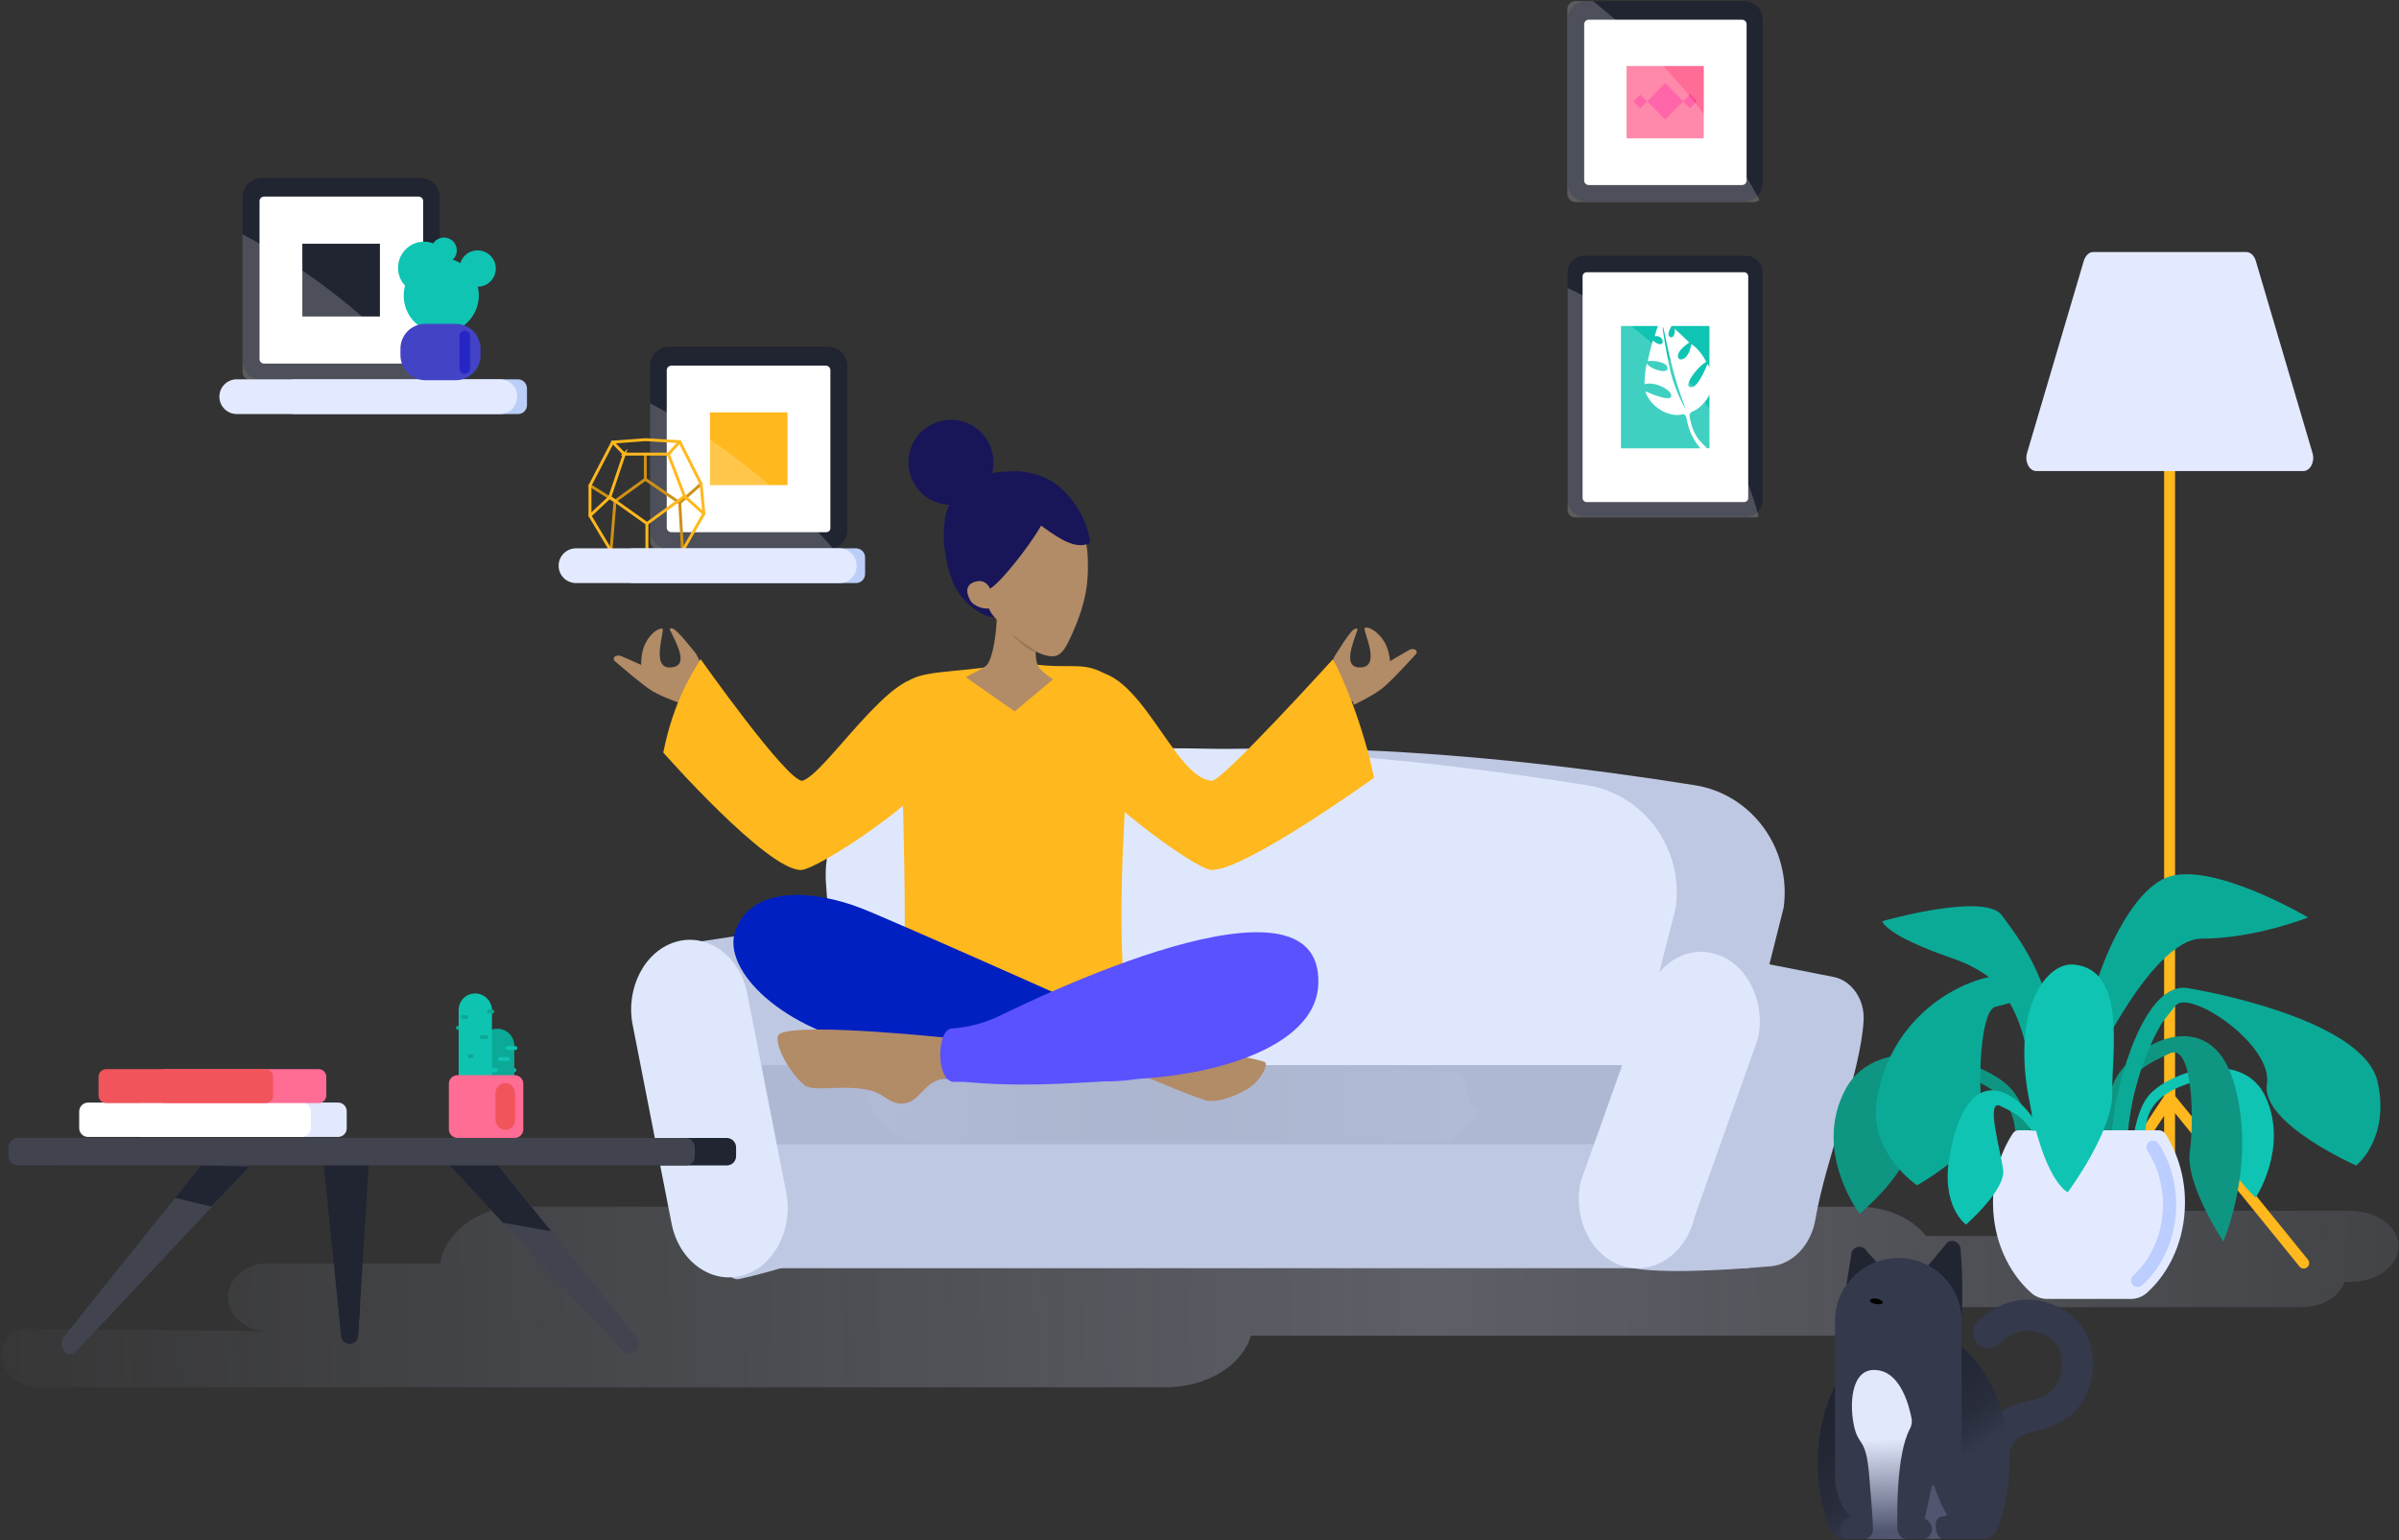 <?xml version="1.0" encoding="UTF-8"?>
<svg xmlns="http://www.w3.org/2000/svg" width="1168" height="750" viewBox="0 0 1168 750" fill="none">
  <rect x="0" y="0" width="1168" height="750" fill="#333333" stroke="none"/>
  <g clip-path="url(#clip0_2124_4731)">
    <path opacity="0.3" d="M1144.37 589.588H1025.59C1014.97 589.588 1006.12 594.818 1003.17 601.858H937.666C931.156 593.398 918.966 587.578 904.796 587.578H251.776C232.306 587.578 216.176 601.108 214.396 615.198H130.126C119.716 615.198 110.996 622.578 110.996 631.688C110.996 640.798 119.716 648.198 130.126 648.198L12.246 646.938C8.346 646.898 4.626 648.888 2.726 652.288C2.716 652.308 2.706 652.328 2.686 652.358C1.466 654.568 0.806 657.048 0.766 659.578C0.766 668.678 9.486 675.518 19.896 675.518H567.266C587.726 675.518 605.036 664.648 608.966 650.368H904.796C918.556 650.368 930.756 644.728 937.246 636.478H1120.56C1130.8 636.478 1139.25 631.238 1141.41 624.198H1144.37C1157.34 624.198 1167.78 616.348 1167.78 606.898C1167.78 597.448 1157.34 589.598 1144.37 589.598V589.588Z" fill="url(#paint0_linear_2124_4731)"></path>
    <path d="M851.176 537.889H364.996V617.509H851.166L851.186 537.889H851.176Z" fill="#BFC8E2"></path>
    <path d="M846.249 530.109H461.999L454.709 429.959C452.749 402.329 471.759 377.789 498.409 373.609L501.429 373.069C605.699 356.509 720.819 365.769 825.069 382.319C852.949 386.679 872.319 413.219 868.409 441.929L846.259 530.109H846.249Z" fill="#BFC8E2"></path>
    <path d="M793.458 530.109H409.418L402.137 429.959C400.187 402.329 419.188 377.789 445.838 373.609L448.898 373.049C553.158 356.509 668.268 365.769 772.538 382.319C800.418 386.679 819.788 413.219 815.878 441.929L793.458 530.099V530.109Z" fill="#DFE7FD"></path>
    <path d="M822.059 515.909L835.729 464.469L892.929 475.739C901.639 477.559 908.029 486.819 907.319 497.179C905.729 523.359 888.669 564.979 883.879 593.689C881.749 606.229 872.829 615.679 862.039 616.579C839.309 618.579 802.189 620.739 789.929 616.219C772.009 609.679 822.069 515.899 822.069 515.899L822.059 515.909Z" fill="#BFC8E2"></path>
    <path d="M336.055 513.36L327.355 460.47L388.815 451.2C397.165 447.75 406.395 452.47 410.125 462.1C419.365 485.91 432.865 535.17 440.155 563.16C443.355 575.33 439.265 588.6 430.185 595.51C410.995 609.87 372.635 620.05 360.025 622.78C341.565 626.95 336.055 513.36 336.055 513.36Z" fill="#BFC8E2"></path>
    <path d="M788.488 557.159H373.898C363.418 557.159 355.068 548.439 355.068 537.889C355.038 535.389 355.508 532.899 356.438 530.579C357.368 528.259 358.748 526.139 360.498 524.349C362.248 522.559 364.328 521.129 366.628 520.149C368.928 519.169 371.398 518.649 373.898 518.619H788.488C798.968 518.619 807.318 527.339 807.318 537.889C807.358 540.399 806.898 542.889 805.978 545.209C805.048 547.539 803.668 549.659 801.918 551.449C800.168 553.239 798.078 554.669 795.778 555.649C793.478 556.629 790.998 557.139 788.498 557.159H788.488Z" fill="#AEB8D3"></path>
    <path d="M361.279 621.138C346.009 625.298 330.549 613.868 326.999 595.878L308.019 498.998C304.469 481.008 314.069 462.648 329.519 458.458C344.789 454.298 360.249 465.738 363.809 483.728L382.779 580.598C386.329 598.778 376.739 616.948 361.279 621.138Z" fill="#DFE7FD"></path>
    <path d="M789.898 616.41C774.618 611.68 765.558 592.96 769.658 575.15L800.568 488.45C804.658 470.46 820.498 459.73 835.558 464.64C850.838 469.37 859.898 488.09 855.818 505.9L825.088 592.38C820.998 610.42 805.218 621.14 789.908 616.42L789.898 616.41Z" fill="#DFE7FD"></path>
    <path opacity="0.36" d="M710.737 522.439C713.407 522.709 714.567 536.409 716.547 537.709C720.347 540.199 719.107 545.009 715.337 547.509C711.577 549.999 708.767 555.739 703.707 555.739C654.287 555.739 609.797 555.669 563.967 554.779C533.437 554.189 509.267 556.329 478.747 555.739C469.897 555.559 449.837 556.759 441.157 555.459C435.947 554.679 411.117 530.739 428.237 528.849C465.377 524.819 439.137 525.189 476.207 520.819C498.237 518.229 584.497 516.579 606.877 518.679C634.447 521.289 683.217 519.629 710.737 522.429V522.439Z" fill="url(#paint1_linear_2124_4731)" fill-opacity="0.1"></path>
    <path d="M1121.61 615.019L1056.31 534.519V193.949" stroke="#FFB81D" stroke-width="5.32" stroke-miterlimit="10" stroke-linecap="round"></path>
    <path d="M1002.8 615.02L1056.3 534.51V604.55" stroke="#FFB81D" stroke-width="5.32" stroke-miterlimit="10" stroke-linecap="round"></path>
    <path d="M1121.41 229.369H991.398C988.078 229.369 985.688 224.949 986.868 220.719L1014.61 126.759C1015.44 124.349 1017.17 122.729 1019.13 122.729H1093.67C1095.64 122.729 1097.41 124.339 1098.2 126.759L1125.93 220.719C1127.11 224.939 1124.75 229.369 1121.41 229.369Z" fill="#E3EAFF"></path>
    <path d="M403.288 267.399H325.788C324.558 267.389 323.348 267.129 322.218 266.649C321.088 266.169 320.068 265.469 319.208 264.589C318.348 263.709 317.668 262.669 317.218 261.529C316.758 260.389 316.528 259.169 316.548 257.939V178.239C316.538 177.009 316.758 175.789 317.218 174.649C317.678 173.509 318.348 172.469 319.208 171.589C320.068 170.709 321.088 170.009 322.218 169.529C323.348 169.049 324.558 168.789 325.788 168.779H403.288C404.518 168.789 405.728 169.049 406.858 169.529C407.988 170.009 409.008 170.709 409.868 171.589C410.728 172.469 411.408 173.509 411.858 174.649C412.318 175.789 412.538 177.009 412.528 178.239V257.939C412.538 259.169 412.318 260.389 411.858 261.529C411.398 262.669 410.728 263.709 409.868 264.589C409.008 265.469 407.988 266.169 406.858 266.649C405.728 267.129 404.518 267.389 403.288 267.399Z" fill="#212431"></path>
    <path d="M402.107 259.139H326.787C326.207 259.129 325.657 258.889 325.247 258.469C324.847 258.049 324.617 257.499 324.617 256.919V180.269C324.617 179.689 324.847 179.129 325.247 178.719C325.647 178.309 326.207 178.069 326.787 178.049H402.117C402.697 178.059 403.247 178.299 403.657 178.719C404.057 179.129 404.287 179.689 404.287 180.269V256.939C404.317 257.229 404.287 257.529 404.187 257.809C404.087 258.089 403.927 258.339 403.717 258.549C403.507 258.759 403.257 258.919 402.977 259.019C402.697 259.119 402.407 259.159 402.107 259.129V259.139Z" fill="white"></path>
    <path d="M383.416 200.789H345.656V236.209H383.416V200.789Z" fill="#FFB81D"></path>
    <path opacity="0.2" d="M316.547 196.369V263.389C316.547 264.449 316.947 265.459 317.687 266.219C318.427 266.979 319.427 267.409 320.487 267.419H405.847C380.707 238.439 350.427 214.349 316.547 196.379V196.369Z" fill="white"></path>
    <path d="M849.968 251.71H771.498C769.278 251.68 767.158 250.78 765.608 249.2C764.058 247.62 763.188 245.48 763.188 243.26V132.97C763.178 130.75 764.048 128.61 765.598 127.03C767.158 125.45 769.268 124.54 771.488 124.52H849.958C852.168 124.56 854.278 125.46 855.828 127.05C857.378 128.63 858.238 130.76 858.228 132.98V243.27C858.248 244.37 858.048 245.46 857.638 246.48C857.228 247.5 856.628 248.43 855.858 249.22C855.088 250.01 854.178 250.63 853.158 251.06C852.148 251.49 851.058 251.71 849.958 251.72L849.968 251.71Z" fill="#212431"></path>
    <path d="M849.188 244.468H772.478C771.948 244.468 771.448 244.248 771.078 243.868C770.708 243.488 770.508 242.978 770.508 242.458V134.578C770.508 134.048 770.708 133.538 771.078 133.168C771.448 132.788 771.948 132.578 772.478 132.568H849.188C849.718 132.568 850.218 132.788 850.588 133.168C850.958 133.548 851.158 134.048 851.158 134.578V242.458C851.158 242.988 850.958 243.498 850.588 243.868C850.218 244.248 849.718 244.458 849.188 244.468Z" fill="white"></path>
    <path d="M832.279 158.729H789.199V218.309H832.279V158.729Z" fill="#0FC4B2"></path>
    <path d="M831.288 177.24C831.288 177.24 827.138 188.51 823.418 188.51C818.898 188.71 826.178 178.65 830.698 176.24C829.718 173.82 825.978 168.76 823.418 167.58C823.228 169.39 822.238 173.02 820.098 174.42C817.958 175.82 816.358 174.62 817.138 172.21C817.918 169.8 822.458 166.77 822.458 166.77C820.688 164.96 816.948 161.54 815.178 159.93C815.768 160.54 815.368 164.96 813.208 164.16C811.038 163.15 813.598 159.17 813.798 158.92C812.418 157.71 809.268 154.09 808.878 154.3C808.288 154.7 806.518 160.73 805.558 163.75C807.138 163.15 809.888 164.58 809.498 166.57C809.108 168.56 806.348 167.4 804.778 165.74C803.948 167.96 802.808 173.39 802.218 175.8C805.368 175.4 812.058 176.41 811.858 179.43C811.658 182.45 803.008 179.43 801.828 177.02C801.048 179.03 800.648 184.5 800.648 187.08C805.968 185.47 814.618 190.3 813.628 193.12C812.848 195.94 801.048 190.5 801.048 190.5C803.408 198.35 812.848 203.38 818.948 201.78C820.128 201.37 820.908 202.38 821.108 203.59C822.178 210.67 825.798 217.12 831.288 221.72C831.288 221.72 831.688 224.74 833.458 221.11C829.918 215.68 824.998 215.29 822.658 203.2C822.458 201.8 822.848 200.79 824.028 200.38C829.918 198.17 838.568 186.9 831.288 177.24ZM820.868 199.58C817.568 193.85 815.048 187.69 813.388 181.29C811.608 173.44 809.058 159.35 809.648 159.16C810.038 159.16 811.808 170.23 814.758 180.89C816.938 189.3 820.078 197.37 820.868 199.59V199.58Z" fill="white"></path>
    <path d="M204.838 185.129H127.338C126.108 185.119 124.898 184.859 123.768 184.379C122.638 183.899 121.618 183.199 120.758 182.319C119.898 181.439 119.218 180.399 118.768 179.259C118.308 178.119 118.088 176.899 118.098 175.669V96.15C118.088 94.919 118.308 93.699 118.768 92.559C119.228 91.419 119.898 90.379 120.758 89.499C121.618 88.62 122.638 87.919 123.768 87.439C124.898 86.96 126.108 86.7 127.338 86.689H204.838C206.068 86.7 207.278 86.96 208.408 87.439C209.538 87.919 210.558 88.62 211.418 89.499C212.278 90.379 212.958 91.419 213.408 92.559C213.868 93.699 214.088 94.919 214.078 96.15V175.649C214.098 176.879 213.868 178.099 213.408 179.239C212.948 180.379 212.278 181.419 211.418 182.299C210.558 183.179 209.538 183.879 208.408 184.359C207.278 184.839 206.058 185.099 204.838 185.109V185.129Z" fill="#212431"></path>
    <path d="M203.855 177.039H128.515C127.935 177.029 127.385 176.789 126.985 176.379C126.575 175.969 126.355 175.409 126.355 174.829V97.948C126.355 97.368 126.575 96.808 126.985 96.398C127.395 95.978 127.945 95.749 128.525 95.728H203.865C204.445 95.739 204.995 95.978 205.405 96.398C205.805 96.808 206.035 97.368 206.035 97.948V174.619C206.055 174.919 206.015 175.229 205.915 175.509C205.815 175.789 205.665 176.059 205.455 176.289C205.255 176.519 205.005 176.699 204.735 176.829C204.465 176.959 204.165 177.029 203.865 177.039H203.855Z" fill="white"></path>
    <path d="M184.969 118.68H147.199V154.1H184.969V118.68Z" fill="#212431"></path>
    <path d="M849.189 98.149H772.279C771.079 98.139 769.889 97.889 768.779 97.419C767.669 96.949 766.669 96.259 765.829 95.399C764.989 94.539 764.329 93.519 763.879 92.409C763.429 91.289 763.209 90.099 763.219 88.899V9.789C763.209 8.589 763.429 7.389 763.879 6.279C764.329 5.159 764.989 4.149 765.829 3.289C766.669 2.429 767.669 1.749 768.779 1.269C769.889 0.799 771.069 0.549 772.279 0.539H849.189C850.389 0.549 851.579 0.799 852.679 1.269C853.789 1.739 854.789 2.429 855.629 3.289C856.469 4.149 857.129 5.169 857.579 6.279C858.029 7.399 858.249 8.589 858.239 9.789V88.669C858.239 93.919 854.299 98.139 849.199 98.139L849.189 98.149Z" fill="#212431"></path>
    <path d="M848.209 90.1H773.459C772.879 90.09 772.329 89.85 771.919 89.44C771.509 89.03 771.289 88.47 771.289 87.89V11.81C771.289 11.23 771.519 10.67 771.919 10.26C772.329 9.85 772.879 9.61 773.459 9.6H848.209C848.789 9.61 849.339 9.85 849.739 10.26C850.139 10.67 850.369 11.23 850.369 11.81V87.89C850.369 88.47 850.149 89.03 849.739 89.44C849.339 89.85 848.789 90.09 848.209 90.1Z" fill="white"></path>
    <path d="M829.516 32.139H791.926V67.359H829.496L829.526 32.139H829.516Z" fill="#FF6C95"></path>
    <path d="M819.508 49.319L810.748 40.359L801.988 49.319L810.748 58.279L819.508 49.319Z" fill="#FF4095"></path>
    <path d="M801.898 49.398L798.578 45.988L795.258 49.398L798.578 52.818L801.898 49.398Z" fill="#FF4095"></path>
    <path d="M826.117 49.35L822.797 45.93L819.477 49.35L822.797 52.77L826.117 49.35Z" fill="#FF4095"></path>
    <path opacity="0.2" d="M856.268 251.509C842.898 201.799 808.278 160.939 763.238 140.209V248.319C763.238 248.789 763.318 249.259 763.498 249.699C763.668 250.139 763.928 250.539 764.258 250.869C764.588 251.209 764.978 251.479 765.418 251.659C765.848 251.839 766.318 251.939 766.788 251.939H854.888C855.288 251.699 855.888 251.699 856.268 251.499V251.509Z" fill="white"></path>
    <path opacity="0.2" d="M118.086 114.049V181.069C118.086 182.129 118.486 183.139 119.226 183.889C119.966 184.639 120.966 185.069 122.026 185.089H207.386C182.136 156.219 151.886 132.159 118.086 114.049Z" fill="white"></path>
    <path opacity="0.2" d="M856.656 97.339C836.436 59.929 808.876 26.999 775.616 0.539H767.006C765.956 0.559 764.946 0.989 764.216 1.739C763.476 2.489 763.076 3.509 763.086 4.559V94.359C763.086 95.409 763.486 96.429 764.216 97.179C764.956 97.929 765.956 98.369 767.006 98.379H854.306C855.186 98.279 856.006 97.919 856.666 97.329L856.656 97.339Z" fill="white"></path>
    <path d="M252.238 201.599H143.268C142.108 201.579 141.007 201.099 140.197 200.279C139.387 199.449 138.938 198.339 138.938 197.179V189.119C138.938 187.959 139.387 186.849 140.197 186.019C141.007 185.189 142.108 184.719 143.268 184.689H252.238C253.398 184.709 254.497 185.189 255.307 186.019C256.117 186.849 256.567 187.959 256.567 189.119V197.179C256.587 197.759 256.487 198.329 256.277 198.869C256.067 199.409 255.748 199.899 255.348 200.309C254.948 200.719 254.457 201.049 253.927 201.269C253.397 201.489 252.817 201.599 252.247 201.599H252.238Z" fill="#BACEF7"></path>
    <path d="M243.579 201.599H114.989C112.799 201.529 110.719 200.609 109.189 199.029C107.659 197.449 106.809 195.339 106.809 193.139C106.809 190.939 107.659 188.829 109.189 187.259C110.719 185.679 112.799 184.759 114.989 184.689H243.579C245.789 184.729 247.889 185.639 249.439 187.219C250.989 188.799 251.849 190.929 251.839 193.139C251.639 197.969 248.099 201.599 243.579 201.599Z" fill="#E3EAFF"></path>
    <path d="M214.469 162.148C218.099 162.218 221.669 161.218 224.719 159.248C227.769 157.288 230.169 154.458 231.609 151.118C233.049 147.778 233.469 144.098 232.799 140.518C232.139 136.948 230.429 133.648 227.889 131.058C225.349 128.458 222.089 126.678 218.539 125.948C214.989 125.208 211.289 125.548 207.929 126.928C204.569 128.298 201.689 130.648 199.669 133.658C197.649 136.678 196.559 140.228 196.559 143.858C196.519 148.658 198.379 153.278 201.729 156.708C205.089 160.138 209.659 162.098 214.459 162.148H214.469Z" fill="#0FC4B2"></path>
    <path d="M232.356 139.609C234.116 139.649 235.846 139.159 237.326 138.209C238.806 137.259 239.966 135.889 240.666 134.279C241.366 132.669 241.566 130.879 241.246 129.149C240.926 127.419 240.096 125.829 238.866 124.569C237.636 123.309 236.066 122.449 234.346 122.089C232.626 121.729 230.836 121.899 229.206 122.559C227.576 123.219 226.186 124.359 225.206 125.819C224.226 127.279 223.696 128.999 223.696 130.759C223.686 131.909 223.896 133.049 224.326 134.119C224.756 135.189 225.386 136.159 226.196 136.979C226.996 137.799 227.956 138.459 229.016 138.909C230.076 139.359 231.206 139.599 232.356 139.609Z" fill="#0FC4B2"></path>
    <path d="M206.196 143.018C208.716 143.068 211.186 142.378 213.306 141.018C215.426 139.658 217.096 137.698 218.096 135.388C219.096 133.078 219.386 130.518 218.926 128.038C218.466 125.558 217.286 123.278 215.526 121.478C213.766 119.678 211.506 118.438 209.046 117.928C206.586 117.418 204.016 117.648 201.686 118.608C199.356 119.558 197.366 121.188 195.956 123.278C194.556 125.368 193.806 127.838 193.806 130.358C193.786 132.008 194.096 133.638 194.706 135.168C195.316 136.698 196.226 138.088 197.376 139.268C198.526 140.448 199.896 141.378 201.406 142.028C202.916 142.678 204.546 143.018 206.186 143.038L206.196 143.018Z" fill="#0FC4B2"></path>
    <path d="M216.026 128.138C217.266 128.168 218.486 127.818 219.526 127.148C220.566 126.478 221.386 125.518 221.876 124.378C222.366 123.238 222.506 121.988 222.286 120.768C222.066 119.548 221.476 118.428 220.616 117.538C219.746 116.648 218.636 116.048 217.426 115.798C216.216 115.548 214.956 115.658 213.806 116.128C212.656 116.598 211.676 117.398 210.986 118.418C210.296 119.448 209.926 120.658 209.926 121.898C209.926 122.708 210.066 123.508 210.366 124.268C210.666 125.018 211.116 125.708 211.686 126.288C212.256 126.868 212.926 127.328 213.676 127.648C214.416 127.968 215.216 128.138 216.026 128.138Z" fill="#0FC4B2"></path>
    <path d="M206.987 185.129H221.937C223.537 185.129 225.117 184.799 226.587 184.169C228.057 183.549 229.387 182.639 230.507 181.499C231.627 180.359 232.497 178.999 233.097 177.519C233.687 176.029 233.977 174.449 233.947 172.849V169.999C233.977 168.399 233.687 166.809 233.097 165.319C232.507 163.829 231.627 162.469 230.507 161.329C229.387 160.189 228.057 159.269 226.577 158.649C225.107 158.029 223.527 157.699 221.927 157.689H206.977C205.377 157.689 203.797 158.019 202.327 158.649C200.857 159.269 199.527 160.179 198.407 161.319C197.287 162.459 196.417 163.819 195.817 165.299C195.227 166.789 194.937 168.369 194.967 169.969V172.779C194.927 176.009 196.167 179.129 198.417 181.439C200.667 183.749 203.747 185.079 206.977 185.129H206.987Z" fill="#4343C5"></path>
    <path d="M226.287 182.068C226.967 182.048 227.617 181.768 228.097 181.278C228.577 180.788 228.847 180.138 228.847 179.448V163.548C228.847 162.868 228.577 162.218 228.097 161.738C227.617 161.258 226.967 160.988 226.287 160.988C225.607 160.988 224.957 161.258 224.477 161.738C223.997 162.218 223.727 162.868 223.727 163.548V179.448C223.727 180.128 223.997 180.788 224.477 181.278C224.957 181.768 225.597 182.048 226.287 182.068Z" fill="#2626C6"></path>
    <path d="M330.938 244.869L332.318 268.209" stroke="#CE9115" stroke-width="1.42" stroke-miterlimit="10" stroke-linecap="round"></path>
    <path d="M299.429 244.059L297.469 268.169" stroke="#CE9115" stroke-width="1.42" stroke-miterlimit="10" stroke-linecap="round"></path>
    <path d="M314.188 221.109V233.359L299.438 244.029L287.238 236.379" stroke="#CE9115" stroke-width="1.42" stroke-miterlimit="10" stroke-linecap="round"></path>
    <path d="M314.188 233.359L330.938 244.859L341.357 235.609" stroke="#CE9115" stroke-width="1.42" stroke-miterlimit="10" stroke-linecap="round"></path>
    <path d="M297.468 268.208L287.238 251.108V236.418L298.248 215.288L314.188 214.078L330.938 215.078L341.318 235.618L342.698 250.108L332.278 268.218L314.968 271.038L297.468 268.218V268.208Z" stroke="#FFB81D" stroke-width="1.42" stroke-miterlimit="10" stroke-linecap="round"></path>
    <path d="M303.957 221.11L296.887 242.05L314.987 254.93L333.257 241.63L325.387 221.1L303.947 221.12L303.957 221.11Z" stroke="#FFB81D" stroke-width="1.42" stroke-miterlimit="10" stroke-linecap="round"></path>
    <path d="M298.246 215.279L303.956 221.099" stroke="#FFB81D" stroke-width="1.42" stroke-miterlimit="10" stroke-linecap="round"></path>
    <path d="M330.948 215.068L325.438 221.108" stroke="#FFB81D" stroke-width="1.42" stroke-miterlimit="10" stroke-linecap="round"></path>
    <path d="M296.886 242.049L287.246 251.109" stroke="#FFB81D" stroke-width="1.42" stroke-miterlimit="10" stroke-linecap="round"></path>
    <path d="M314.969 254.93V271.03" stroke="#FFB81D" stroke-width="1.42" stroke-miterlimit="10" stroke-linecap="round"></path>
    <path d="M333.266 241.67L342.706 250.13" stroke="#FFB81D" stroke-width="1.42" stroke-miterlimit="10" stroke-linecap="round"></path>
    <path d="M416.859 283.91H307.889C306.729 283.89 305.629 283.41 304.819 282.58C304.009 281.75 303.559 280.64 303.559 279.48V271.43C303.559 270.27 304.009 269.16 304.819 268.33C305.629 267.5 306.729 267.02 307.889 267H416.859C418.019 267.02 419.119 267.5 419.929 268.33C420.739 269.16 421.189 270.27 421.189 271.43V279.48C421.189 280.64 420.739 281.75 419.929 282.58C419.119 283.41 418.019 283.88 416.859 283.91Z" fill="#BACEF7"></path>
    <path d="M408.797 283.91H280.157C277.967 283.84 275.887 282.92 274.357 281.34C272.827 279.76 271.977 277.65 271.977 275.46C271.977 273.27 272.827 271.15 274.357 269.57C275.887 267.99 277.967 267.07 280.157 267H408.797C411.007 267.04 413.117 267.95 414.667 269.53C416.217 271.11 417.077 273.24 417.067 275.46C417.087 276.56 416.887 277.65 416.477 278.67C416.067 279.69 415.467 280.62 414.697 281.41C413.927 282.2 413.017 282.82 411.997 283.25C410.987 283.68 409.897 283.9 408.797 283.91Z" fill="#E3EAFF"></path>
    <path d="M1013.24 520.389C1012.87 488.629 1032.91 436.249 1054.54 427.409C1076.18 418.569 1123.77 446.729 1123.77 446.729C1123.77 446.729 1097.81 457.039 1072.04 457.039C1046.27 457.039 1014.81 527.879 1014.81 527.879L1013.24 520.389Z" fill="#0BAA97"></path>
    <path d="M995.927 522.799C991.597 506.899 984.117 478.119 950.677 466.659C917.237 455.189 916.457 448.539 916.457 448.539C916.457 448.539 966.417 434.249 974.677 445.719C982.927 457.189 1006.94 485.369 1000.05 536.699C992.977 588.019 995.927 522.809 995.927 522.809V522.799Z" fill="#0BAA97"></path>
    <path d="M1037.42 573.11C1037.42 573.11 1036.59 546.34 1045.49 534.27C1054.38 522.2 1091.91 509.52 1103.12 534.27C1114.32 559.02 1098.2 583.18 1098.2 583.18C1098.2 583.18 1079.93 565.67 1082.08 555.81C1084.04 545.95 1083.65 521.99 1072.43 525.42C1061.22 528.85 1045.49 532.9 1044.51 550.57C1043.13 568.69 1037.42 573.11 1037.42 573.11Z" fill="#0FC4B2"></path>
    <path d="M990.996 578.35C990.996 578.35 991.986 545.35 979.586 530.66C967.196 515.76 914.286 500.27 898.356 530.66C882.426 561.05 905.436 591.04 905.436 591.04C905.436 591.04 931.186 569.3 928.256 557.23C925.326 545.16 926.096 515.56 941.826 519.81C957.556 524.06 979.786 529.06 981.156 550.8C982.966 572.72 990.996 578.36 990.996 578.36V578.35Z" fill="#0E9682"></path>
    <path d="M1021.09 588.409C1021.09 588.409 1020.31 546.139 1029.16 527.029C1038 507.909 1075.97 487.779 1087.57 527.029C1099.18 566.279 1082.47 604.519 1082.47 604.519C1082.47 604.519 1063.98 576.749 1066.14 561.049C1068.3 545.549 1067.71 507.509 1056.3 512.949C1044.89 518.389 1028.97 524.819 1027.98 552.989C1026.99 581.159 1021.09 588.409 1021.09 588.409Z" fill="#0E9682"></path>
    <path d="M995.139 554.599C995.139 554.599 998.679 478.319 981.369 475.099C964.059 471.879 920.979 489.589 913.709 535.879C909.769 561.439 933.379 577.139 933.379 577.139C933.379 577.139 967.019 558.419 965.049 542.319C962.879 524.209 964.459 492.009 971.529 490.199C978.609 488.399 978.419 488.389 978.419 488.389C978.419 488.389 993.169 509.519 988.249 556.569C983.329 603.619 995.139 554.599 995.139 554.599Z" fill="#0BAA97"></path>
    <path d="M1027.99 550.578C1030.73 524.618 1044.7 477.718 1065.15 481.138C1085.61 484.558 1151.54 499.058 1157.6 526.868C1163.7 554.438 1147.18 567.518 1147.18 567.518C1147.18 567.518 1100.56 546.988 1103.71 527.868C1106.66 508.548 1065.94 481.378 1059.26 489.618C1052.57 497.858 1052.61 498.078 1052.61 498.078C1052.61 498.078 1038.49 520.208 1035.89 552.818C1033.29 585.418 1027.99 550.578 1027.99 550.578Z" fill="#0BAA97"></path>
    <path d="M996.317 632.479H1037.62C1040.46 632.449 1043.19 631.369 1045.3 629.459C1056.5 619.399 1063.79 603.499 1063.79 585.579C1063.86 573.779 1060.58 562.189 1054.34 552.179C1054.02 551.669 1053.59 551.249 1053.08 550.929C1052.57 550.609 1051.99 550.419 1051.39 550.359H982.737C982.137 550.369 981.537 550.549 981.027 550.869C980.507 551.189 980.077 551.639 979.797 552.169C973.697 561.619 970.157 573.709 970.347 586.589C970.547 603.889 977.827 619.589 988.837 629.449C990.897 631.309 993.547 632.369 996.317 632.469V632.479Z" fill="#E3EAFF"></path>
    <path d="M1040.77 623.429C1050.21 614.969 1056.3 601.489 1056.3 586.589C1056.3 576.129 1053.35 566.269 1048.24 558.619" stroke="#BBCEFF" stroke-width="6.45" stroke-miterlimit="10" stroke-linecap="round"></path>
    <path d="M1009.69 469.668C996.307 468.458 979.977 490.598 987.457 533.058C994.937 575.528 1006.74 580.548 1006.74 580.548C1006.74 580.548 1028.97 550.568 1028.38 532.048C1027.98 513.728 1035.85 472.068 1009.69 469.658V469.668Z" fill="#0FC4B2"></path>
    <path d="M988.839 550.578H992.579C992.179 549.368 991.749 548.368 991.399 547.358C985.689 535.278 958.749 510.928 949.309 562.248C944.589 587.398 957.179 596.258 957.179 596.258C957.179 596.258 976.659 579.358 975.279 569.488C973.899 559.628 966.629 535.068 973.899 538.498C978.829 540.908 985.109 543.508 988.849 550.568L988.839 550.578Z" fill="#0FC4B2"></path>
    <path opacity="0.3" d="M945.668 701.92L954.958 742.36C955.038 742.75 955.218 743.11 955.468 743.43C955.718 743.74 956.028 743.99 956.388 744.16C956.748 744.33 957.138 744.41 957.538 744.4C957.938 744.4 958.328 744.29 958.678 744.11L964.498 740.98L945.668 701.92Z" fill="url(#paint2_linear_2124_4731)"></path>
    <path d="M968.099 648.779C973.589 643.609 984.629 636.309 998.919 643.189C1014.78 650.829 1013.62 670.889 1006.39 680.009C996.839 692.089 983.049 687.239 975.659 696.439C968.269 705.639 959.219 736.709 959.219 736.709" stroke="#343A4C" stroke-width="15.15" stroke-miterlimit="10" stroke-linecap="round"></path>
    <path d="M972.588 744.029C976.518 733.689 978.458 722.709 978.318 711.649C977.988 675.649 956.718 646.489 931.138 646.789C905.558 647.099 884.958 676.459 884.958 712.479C884.898 723.279 886.838 733.989 890.688 744.079C891.928 747.359 894.428 749.339 897.088 749.339H966.198C968.938 749.289 971.348 747.309 972.598 744.029H972.588Z" fill="#343A4C"></path>
    <path d="M972.588 744.029C976.518 733.689 978.458 722.709 978.318 711.649C977.988 675.649 956.718 646.489 931.138 646.789C905.558 647.099 884.958 676.459 884.958 712.479C884.898 723.279 886.838 733.989 890.688 744.079C891.928 747.359 894.428 749.339 897.088 749.339H966.198C968.938 749.289 971.348 747.309 972.598 744.029H972.588Z" fill="url(#paint3_linear_2124_4731)"></path>
    <path d="M916.268 617.389L908.788 609.169C908.368 608.389 907.698 607.779 906.888 607.419C906.078 607.059 905.168 606.989 904.318 607.209C903.458 607.429 902.698 607.929 902.158 608.619C901.618 609.319 901.318 610.179 901.318 611.059L897.418 635.049L916.268 617.389Z" fill="#212431"></path>
    <path d="M954.559 608.188C954.229 604.068 948.989 602.678 947.079 606.288L935.949 619.518L953.969 648.368C953.969 648.368 956.789 638.588 954.549 608.188H954.559Z" fill="#212431"></path>
    <path d="M924.238 749.359C907.298 749.359 893.418 735.639 893.418 718.879V643.019C893.418 626.259 907.288 612.539 924.238 612.539C941.188 612.539 955.058 626.259 955.058 643.019V718.879C955.058 735.639 941.188 749.359 924.238 749.359Z" fill="#343A4C"></path>
    <path d="M929.806 695.869C930.676 694.319 930.996 692.529 930.716 690.769C929.466 684.359 925.566 669.479 915.186 667.349C901.816 664.559 900.236 681.819 902.476 693.399C904.716 704.979 908.456 698.909 910.036 718.349C911.616 737.789 912.446 745.059 911.286 747.189C910.666 748.089 909.846 748.819 908.876 749.329L927.566 749.409C926.406 748.579 925.446 747.479 924.786 746.209C924.126 744.939 923.766 743.529 923.746 742.099C923.666 737.209 923.246 708.199 929.806 695.879V695.869Z" fill="url(#paint4_linear_2124_4731)"></path>
    <path d="M937.195 749.279C937.195 749.279 941.845 746.889 939.685 742.049C939.175 740.919 938.255 740.019 937.105 739.559L940.515 723.759C940.535 723.619 940.605 723.479 940.715 723.389C940.825 723.289 940.955 723.229 941.105 723.219C941.245 723.219 941.395 723.249 941.515 723.329C941.635 723.409 941.725 723.539 941.765 723.679C942.845 726.889 945.005 732.879 947.745 737.159C947.805 737.249 947.845 737.359 947.845 737.469C947.845 737.579 947.825 737.689 947.775 737.789C947.725 737.889 947.645 737.979 947.555 738.039C947.465 738.099 947.355 738.139 947.245 738.139C945.665 738.219 943.095 738.709 942.595 741.099C942.095 743.489 942.765 748.409 945.335 749.229L937.195 749.279Z" fill="url(#paint5_linear_2124_4731)"></path>
    <path d="M915.518 633C912.608 631.28 908.868 632.76 911.118 634.23C913.358 635.7 919.258 635.14 915.518 633Z" fill="#020100"></path>
    <path d="M908.958 749.28C909.798 748.79 910.508 748.1 911.008 747.26C911.518 746.43 911.808 745.48 911.858 744.51C911.858 741.18 908.288 738.35 903.888 738.35C899.488 738.35 895.918 741.14 895.918 744.51C895.918 746.24 897.168 748.21 898.578 749.36L908.958 749.28Z" fill="#343A4C"></path>
    <path d="M936.948 749.279C937.398 749.279 937.828 749.129 938.188 748.869C938.918 748.389 939.518 747.739 939.948 746.989C940.378 746.229 940.628 745.389 940.678 744.519C940.678 741.189 936.858 738.359 932.208 738.359C927.558 738.359 923.738 741.149 923.738 744.519C923.898 746.109 924.638 747.589 925.818 748.679C926.238 749.099 926.808 749.329 927.398 749.339L936.948 749.289V749.279Z" fill="#343A4C"></path>
    <path d="M664.446 305.698C666.746 304.928 671.336 307.998 674.056 312.628C676.776 317.248 679.756 329.678 671.336 335.818C663.156 341.868 655.766 341.768 655.766 341.768L647.336 330.648C647.336 330.648 647.806 322.238 650.356 318.608C652.906 314.978 659.146 303.718 660.976 306.468C658.296 314.238 653.496 325.698 662.906 324.948C672.516 324.138 663.286 306.818 664.446 305.708V305.698Z" fill="#B28B67"></path>
    <path d="M672.707 335.389C667.727 339.149 659.137 343.189 659.137 343.189L657.147 337.209C655.967 333.669 683.237 318.089 686.017 316.499C687.277 315.769 690.167 315.669 689.677 318.159C689.677 318.159 677.227 331.979 672.697 335.389H672.707Z" fill="#B28B67"></path>
    <path d="M322.539 306.129C320.159 305.639 315.959 309.239 313.809 314.139C311.659 319.049 310.159 331.759 319.239 336.849C328.089 341.889 335.399 340.919 335.399 340.919L342.459 328.879C342.459 328.879 341.009 320.559 338.039 317.239C335.069 313.909 327.559 303.489 326.059 306.429C329.639 313.819 335.779 324.629 326.329 324.999C316.689 325.429 323.809 307.149 322.529 306.129H322.539Z" fill="#B28B67"></path>
    <path d="M317.849 336.639C323.259 339.779 332.249 342.779 332.249 342.779L333.519 336.609C334.269 332.949 305.349 320.709 302.399 319.459C301.049 318.889 298.139 319.129 298.949 321.559C298.949 321.559 312.949 333.799 317.849 336.649V336.639Z" fill="#B28B67"></path>
    <path d="M500.736 506.619C467.906 498.179 402.246 482.049 404.696 491.229C408.126 503.399 428.946 523.239 452.226 524.979C465.946 525.979 481.866 524.979 495.346 521.509C510.786 525.729 530.386 527.469 546.846 526.219C571.836 524.239 594.136 504.389 597.576 492.229C600.476 483.789 537.256 497.939 500.746 506.619H500.736Z" fill="url(#paint6_linear_2124_4731)"></path>
    <path d="M495.828 322.328C470.548 327.598 451.968 325.968 443.388 330.938C435.078 335.928 440.518 368.088 440.518 453.908C447.868 474.498 460.508 466.508 460.508 466.508L495.788 485.038C495.788 485.038 546.058 502.158 561.008 496.958C565.908 495.218 545.278 487.058 547.478 484.578C541.258 404.908 557.598 342.078 542.358 330.978C527.118 319.878 522.938 327.338 495.818 322.348L495.828 322.328Z" fill="#FFB81D"></path>
    <path d="M554.939 501.94C554.939 501.94 439.049 450.08 419.679 442.38C395.669 432.95 365.529 431.21 357.939 453.55C351.569 472.17 380.419 501.94 428.209 510.38C471.819 518.08 549.789 521.55 549.789 521.55L554.939 501.95V501.94Z" fill="#0020C2"></path>
    <path d="M580.537 509.949L557.227 524.089C557.227 524.089 585.547 536.029 588.617 536.099C596.497 536.269 603.987 532.259 607.837 529.949C612.867 526.919 617.807 518.789 615.907 517.249C614.017 515.709 580.537 509.959 580.537 509.959V509.949Z" fill="#B28B67"></path>
    <path d="M466.407 524.199L464.917 505.709C464.917 505.709 391.537 497.739 379.857 503.219C375.367 505.319 383.307 521.449 391.647 528.399C396.047 532.069 412.807 527.399 425.237 531.379C429.877 532.869 433.367 537.069 438.217 537.359C447.127 537.899 449.147 527.819 457.767 525.539C460.617 524.899 463.497 524.449 466.407 524.209V524.199Z" fill="#B28B67"></path>
    <path d="M589.967 380.158C571.157 379.048 554.637 322.328 528.627 327.148C512.847 336.458 512.787 350.038 520.557 366.698C528.627 384.018 581.907 423.618 589.977 423.618C606.667 423.618 668.947 378.718 668.947 378.718C663.967 353.698 653.097 327.998 648.957 320.988C648.957 320.988 594.627 380.918 589.977 380.168L589.967 380.158Z" fill="#FFB81D"></path>
    <path d="M464.336 284.26L461.016 273.82C461.016 270.14 489.546 285.8 489.546 285.8C489.546 285.8 488.436 292.09 484.706 294.12C483.256 294.89 485.846 300.36 484.216 300.51C479.626 300.93 468.626 294.39 464.336 284.26Z" fill="#181658"></path>
    <path fill-rule="evenodd" clip-rule="evenodd" d="M505.295 300.119C505.295 300.119 502.805 318.409 505.225 323.909C507.145 328.259 518.435 334.209 518.435 334.209L520.465 346.969L478.505 352.029C473.645 350.769 456.075 345.469 461.675 337.199C467.275 328.929 479.175 326.639 481.115 322.969C484.815 315.929 485.495 301.609 485.395 296.199C485.395 294.889 505.305 300.119 505.305 300.119H505.295Z" fill="#B28B67"></path>
    <path fill-rule="evenodd" clip-rule="evenodd" d="M510.988 240.5C522.168 239.09 515.328 247.03 519.368 251.09C523.268 255.01 529.448 255.56 529.658 273.76C529.768 282.52 529.438 292 522.048 308.53C519.098 315.11 516.918 319.56 512.428 319.56C500.798 319.56 484.188 300.49 484.188 300.49C483.028 299.27 482.108 297.84 481.458 296.28C478.508 296.65 472.988 295.12 471.298 290.46C470.088 287.06 470.898 282.29 473.438 281.57C474.388 281.31 475.398 281.3 476.358 281.54C477.318 281.79 478.198 282.27 478.908 282.96C481.618 275.9 500.608 241.79 510.988 240.49V240.5Z" fill="#B28B67"></path>
    <path fill-rule="evenodd" clip-rule="evenodd" d="M492.906 309.029C493.926 309.629 494.896 310.289 495.816 311.029C498.146 312.879 500.126 314.249 502.996 316.159C503.556 316.539 504.856 317.239 504.826 317.419C504.796 317.589 503.036 317.259 502.516 316.999C499.456 315.449 496.476 312.519 494.356 310.609C493.656 309.989 492.706 309.029 492.906 309.029Z" fill="#997659"></path>
    <path fill-rule="evenodd" clip-rule="evenodd" d="M470.778 235.27C479.498 230.16 485.788 229.55 492.858 229.52C499.928 229.49 512.288 236.28 510.358 248.2C509.108 255.87 488.758 282.54 482.058 286.66C481.048 284.43 479.148 282.93 476.978 282.94C473.768 282.94 468.128 285.09 472.548 292.61C472.548 294.07 462.978 290.68 460.088 268.12C458.668 262.35 460.088 252.39 460.088 252.39C460.088 252.39 462.068 240.37 470.778 235.26V235.27Z" fill="#181658"></path>
    <path d="M530.577 264.469C522.587 268.139 513.807 260.809 503.727 253.709C493.647 246.609 482.957 239.389 487.247 233.289C484.597 227.879 503.177 227.989 513.267 235.089C523.357 242.179 530.577 255.939 530.577 264.469Z" fill="#181658"></path>
    <path d="M462.989 245.838C474.419 245.838 483.689 236.558 483.689 225.118C483.689 213.678 474.419 204.398 462.989 204.398C451.559 204.398 442.289 213.678 442.289 225.118C442.289 236.558 451.559 245.838 462.989 245.838Z" fill="#181658"></path>
    <path d="M390.546 380.16C401.466 377.67 436.226 321.66 452.006 330.97C467.786 340.28 467.836 353.87 460.076 370.52C452.006 387.84 397.996 423.62 389.926 423.62C373.236 423.62 322.926 366.43 322.926 366.43C327.906 341.41 336.966 327.92 341.096 320.93C341.096 320.93 382.946 380.18 390.536 380.17L390.546 380.16Z" fill="#FFB81D"></path>
    <path d="M494.049 346.399L465.579 326.489L442.539 346.369L467.519 362.919L538.639 349.069L520.179 324.439L494.039 346.399H494.049Z" fill="#FFB81D"></path>
    <path d="M488.499 493.739C480.629 497.809 472.009 500.229 463.169 500.839C456.129 501.609 455.609 525.399 463.869 526.769C464.209 526.829 469.549 526.649 471.269 526.939C492.039 528.799 513.099 528.599 558.479 525.009C599.389 521.919 640.789 507.049 641.839 479.279C644.449 417.119 500.309 488.089 488.499 493.739Z" fill="#5A52FF"></path>
    <path d="M103.428 560.799L31.038 651.019C27.408 655.569 32.978 662.269 37.088 657.969L128.118 560.849L103.428 560.799Z" fill="#41444F"></path>
    <path d="M156.936 560.799L166.136 650.359C166.146 650.899 166.276 651.429 166.496 651.919C166.716 652.409 167.036 652.859 167.426 653.229C167.816 653.599 168.286 653.889 168.786 654.079C169.296 654.269 169.826 654.359 170.366 654.349C170.906 654.339 171.436 654.209 171.926 653.989C172.416 653.769 172.866 653.449 173.236 653.059C173.606 652.669 173.896 652.199 174.086 651.699C174.276 651.189 174.366 650.659 174.356 650.119L179.926 560.889L156.926 560.789L156.936 560.799Z" fill="#212431"></path>
    <path d="M49.438 644.779L128.128 560.799H103.438L42.668 636.499L49.448 644.779H49.438Z" fill="#41444F"></path>
    <path d="M97.865 567.479L121.595 567.958L102.955 587.569L85.285 583.239L97.875 567.479H97.865Z" fill="#212431"></path>
    <path d="M164.678 635.429L166.128 650.269C166.138 650.809 166.268 651.339 166.488 651.839C166.708 652.329 167.028 652.779 167.418 653.149C167.808 653.519 168.278 653.809 168.778 653.999C169.288 654.189 169.818 654.279 170.358 654.269C170.898 654.259 171.428 654.129 171.918 653.909C172.408 653.689 172.858 653.369 173.228 652.979C173.598 652.589 173.888 652.119 174.078 651.619C174.268 651.109 174.358 650.579 174.348 650.039L175.318 635.199L164.668 635.439L164.678 635.429Z" fill="#212431"></path>
    <path d="M237.315 560.799L309.705 651.019C313.335 655.569 307.765 662.269 303.655 657.969L212.625 560.849L237.315 560.799Z" fill="#41444F"></path>
    <path d="M291.057 644.779L212.617 560.799H237.307L298.077 636.499L291.057 644.779Z" fill="#41444F"></path>
    <path d="M353.768 567.468H28.858C28.258 567.468 27.658 567.358 27.108 567.128C26.548 566.898 26.048 566.568 25.618 566.148C25.188 565.728 24.848 565.218 24.618 564.668C24.388 564.118 24.258 563.518 24.258 562.918V558.608C24.268 557.398 24.758 556.248 25.628 555.398C26.488 554.548 27.648 554.078 28.858 554.088H353.768C354.978 554.088 356.138 554.558 357.008 555.398C357.868 556.248 358.358 557.398 358.378 558.608V563.158C358.318 564.328 357.808 565.438 356.948 566.248C356.088 567.048 354.948 567.488 353.778 567.468H353.768Z" fill="#212431"></path>
    <path d="M333.676 567.468H8.766C8.166 567.468 7.566 567.358 7.006 567.128C6.456 566.898 5.946 566.568 5.516 566.148C5.086 565.728 4.746 565.218 4.516 564.668C4.286 564.118 4.156 563.518 4.156 562.918V558.608C4.166 557.398 4.656 556.248 5.526 555.398C6.386 554.548 7.546 554.078 8.766 554.088H333.676C334.886 554.088 336.046 554.558 336.906 555.398C337.766 556.248 338.256 557.398 338.276 558.608V563.158C338.276 563.748 338.136 564.328 337.906 564.868C337.666 565.408 337.326 565.888 336.896 566.288C336.466 566.688 335.956 566.998 335.406 567.208C334.856 567.408 334.266 567.498 333.676 567.468Z" fill="#41444F"></path>
    <path d="M268.308 599.548L244.828 595.338L218.918 567.568H242.648L268.308 599.548Z" fill="#212431"></path>
    <path d="M69.296 553.608H164.686C165.766 553.578 166.786 553.148 167.556 552.388C168.326 551.628 168.766 550.608 168.806 549.538V540.918C168.766 539.838 168.316 538.818 167.556 538.068C166.796 537.308 165.766 536.878 164.686 536.848H69.296C68.216 536.878 67.196 537.308 66.426 538.068C65.666 538.828 65.216 539.848 65.176 540.918V549.538C65.216 550.618 65.666 551.638 66.426 552.388C67.186 553.148 68.216 553.578 69.296 553.608Z" fill="#E2E9FF"></path>
    <path d="M147.015 553.61H42.905C42.335 553.61 41.775 553.51 41.245 553.3C40.715 553.09 40.235 552.77 39.835 552.37C39.435 551.97 39.105 551.489 38.885 550.969C38.665 550.449 38.555 549.88 38.555 549.31V541.18C38.555 540.61 38.665 540.049 38.885 539.519C39.105 538.989 39.425 538.52 39.835 538.12C40.245 537.72 40.715 537.4 41.245 537.19C41.775 536.98 42.335 536.87 42.905 536.88H147.015C147.585 536.88 148.145 536.98 148.675 537.19C149.205 537.4 149.685 537.72 150.085 538.12C150.495 538.52 150.815 538.999 151.035 539.519C151.255 540.049 151.365 540.61 151.365 541.18V549.36C151.275 550.48 150.785 551.52 149.985 552.3C149.185 553.08 148.125 553.55 147.015 553.61Z" fill="white"></path>
    <path d="M155.235 537.098H80.185C79.235 537.078 78.335 536.698 77.655 536.038C76.975 535.368 76.585 534.468 76.555 533.518V524.178C76.585 523.228 76.985 522.328 77.655 521.658C78.335 520.988 79.235 520.608 80.185 520.598H155.235C156.185 520.618 157.085 520.998 157.765 521.658C158.445 522.328 158.835 523.228 158.865 524.178V533.518C158.835 534.468 158.435 535.368 157.765 536.038C157.085 536.708 156.185 537.088 155.235 537.098Z" fill="#FF6C94"></path>
    <path d="M129.334 537.098H51.614C50.664 537.078 49.764 536.698 49.084 536.038C48.404 535.368 48.014 534.468 47.984 533.518V524.178C48.014 523.228 48.414 522.328 49.084 521.658C49.764 520.988 50.664 520.608 51.614 520.598H129.334C130.284 520.618 131.184 520.998 131.864 521.658C132.544 522.328 132.934 523.228 132.964 524.178V533.518C132.994 533.998 132.914 534.478 132.734 534.928C132.554 535.378 132.294 535.788 131.944 536.118C131.604 536.458 131.194 536.718 130.744 536.888C130.294 537.058 129.814 537.128 129.334 537.098Z" fill="#F1545B"></path>
    <path d="M226.935 501.459H222.925C222.665 501.459 222.425 501.359 222.245 501.179C222.065 500.999 221.965 500.759 221.965 500.499C221.965 500.239 222.065 499.999 222.245 499.819C222.425 499.639 222.665 499.539 222.925 499.539H226.935C227.185 499.539 227.425 499.639 227.605 499.819C227.785 499.999 227.885 500.239 227.885 500.499C227.885 500.759 227.785 500.999 227.605 501.179C227.425 501.359 227.185 501.459 226.935 501.459Z" fill="#0BA996"></path>
    <path d="M250.408 522.028H246.397C246.277 522.028 246.147 522.018 246.027 521.968C245.907 521.928 245.797 521.858 245.707 521.758C245.617 521.668 245.547 521.558 245.497 521.438C245.457 521.318 245.438 521.188 245.438 521.068C245.438 520.938 245.447 520.818 245.497 520.698C245.547 520.578 245.617 520.468 245.707 520.378C245.797 520.288 245.907 520.218 246.027 520.178C246.147 520.138 246.277 520.118 246.397 520.128H250.408C250.528 520.118 250.667 520.128 250.777 520.178C250.897 520.218 251.008 520.288 251.098 520.378C251.188 520.468 251.258 520.568 251.298 520.698C251.348 520.818 251.357 520.948 251.357 521.068C251.347 521.318 251.237 521.548 251.057 521.718C250.887 521.898 250.648 521.998 250.408 522.018V522.028Z" fill="#0FC3B1"></path>
    <path d="M242.197 500.898C244.357 500.898 246.427 501.758 247.957 503.278C249.487 504.798 250.367 506.858 250.407 509.018V549.208C250.387 549.498 250.257 549.778 250.047 549.988C249.837 550.198 249.557 550.318 249.257 550.338H235.327C235.037 550.318 234.757 550.198 234.547 549.988C234.337 549.778 234.207 549.508 234.187 549.208V508.848C234.157 507.798 234.357 506.748 234.757 505.768C235.147 504.788 235.747 503.898 236.487 503.158C237.237 502.418 238.127 501.828 239.117 501.448C240.097 501.058 241.147 500.878 242.207 500.908L242.197 500.898Z" fill="#0BA996"></path>
    <path d="M231.325 483.729C233.485 483.729 235.555 484.589 237.085 486.109C238.615 487.629 239.495 489.689 239.525 491.849V531.919C239.505 532.219 239.375 532.498 239.165 532.708C238.955 532.918 238.685 533.049 238.375 533.069H224.445C224.145 533.049 223.875 532.918 223.665 532.708C223.455 532.498 223.325 532.219 223.305 531.919V491.659C223.325 489.549 224.185 487.539 225.685 486.049C227.185 484.569 229.205 483.739 231.315 483.739L231.325 483.729Z" fill="#0FC3B1"></path>
    <path d="M250.595 554.079H222.735C221.625 554.079 220.565 553.639 219.785 552.859C218.995 552.079 218.545 551.029 218.535 549.919V527.669C218.545 526.559 218.995 525.509 219.785 524.739C220.575 523.969 221.625 523.529 222.735 523.529H250.595C251.705 523.529 252.755 523.959 253.535 524.739C254.325 525.519 254.775 526.569 254.785 527.669V549.919C254.775 551.019 254.325 552.079 253.535 552.859C252.755 553.639 251.695 554.069 250.595 554.079Z" fill="#FF6C94"></path>
    <path d="M246.016 550.118C246.636 550.128 247.256 550.008 247.836 549.778C248.416 549.548 248.946 549.198 249.386 548.758C249.826 548.318 250.176 547.798 250.426 547.218C250.666 546.638 250.786 546.018 250.786 545.398V532.198C250.786 530.928 250.286 529.718 249.386 528.828C248.496 527.928 247.276 527.428 246.016 527.428C244.756 527.428 243.536 527.928 242.646 528.828C241.746 529.728 241.246 530.938 241.246 532.198V545.398C241.306 546.638 241.836 547.808 242.716 548.678C243.596 549.548 244.776 550.058 246.016 550.108V550.118Z" fill="#F1545B"></path>
    <path d="M226.935 496.168H225.405C225.145 496.168 224.905 496.068 224.725 495.888C224.545 495.708 224.445 495.468 224.445 495.208C224.445 494.948 224.545 494.708 224.725 494.528C224.905 494.348 225.145 494.248 225.405 494.248H227.125C227.245 494.238 227.375 494.248 227.495 494.298C227.615 494.338 227.725 494.408 227.815 494.498C227.915 494.588 227.985 494.688 228.025 494.818C228.065 494.938 228.085 495.068 228.085 495.188C228.035 495.458 227.895 495.698 227.695 495.878C227.485 496.058 227.215 496.158 226.945 496.158L226.935 496.168Z" fill="#0BA996"></path>
    <path d="M236.848 505.988H234.558C234.308 505.988 234.068 505.888 233.878 505.708C233.698 505.528 233.598 505.288 233.598 505.028C233.598 504.768 233.698 504.528 233.878 504.348C234.068 504.168 234.308 504.068 234.558 504.068H236.848C237.108 504.068 237.348 504.168 237.528 504.348C237.708 504.528 237.808 504.768 237.808 505.028C237.808 505.288 237.708 505.528 237.528 505.708C237.348 505.888 237.108 505.988 236.848 505.988Z" fill="#0BA996"></path>
    <path d="M229.606 515.238H228.456C228.206 515.238 227.956 515.138 227.776 514.958C227.596 514.778 227.496 514.538 227.496 514.278C227.496 514.018 227.596 513.778 227.776 513.598C227.956 513.418 228.206 513.318 228.456 513.318H229.606C229.726 513.318 229.866 513.328 229.976 513.378C230.096 513.418 230.196 513.488 230.286 513.578C230.386 513.668 230.456 513.768 230.496 513.888C230.546 514.008 230.566 514.128 230.556 514.258C230.746 514.848 230.176 515.228 229.606 515.228V515.238Z" fill="#0BA996"></path>
    <path d="M239.717 493.549H238.007C237.747 493.549 237.507 493.449 237.327 493.269C237.147 493.089 237.047 492.849 237.047 492.589C237.047 492.329 237.147 492.089 237.327 491.909C237.507 491.729 237.747 491.629 238.007 491.629H239.717C239.847 491.629 239.977 491.639 240.087 491.689C240.207 491.729 240.317 491.799 240.407 491.899C240.497 491.989 240.567 492.099 240.607 492.219C240.657 492.339 240.667 492.469 240.667 492.589C240.657 492.839 240.547 493.069 240.377 493.249C240.197 493.429 239.967 493.529 239.717 493.539V493.549Z" fill="#0BA996"></path>
    <path d="M241.435 522.028H237.425C237.305 522.028 237.175 522.018 237.055 521.968C236.935 521.928 236.825 521.858 236.735 521.758C236.645 521.668 236.565 521.558 236.525 521.438C236.485 521.318 236.465 521.188 236.465 521.068C236.465 520.938 236.475 520.818 236.525 520.698C236.565 520.578 236.645 520.468 236.735 520.378C236.825 520.288 236.935 520.218 237.055 520.178C237.175 520.138 237.305 520.118 237.425 520.128H241.435C241.555 520.118 241.695 520.128 241.805 520.178C241.925 520.218 242.035 520.288 242.125 520.378C242.225 520.468 242.295 520.568 242.335 520.698C242.385 520.818 242.395 520.948 242.395 521.068C242.395 521.198 242.395 521.318 242.335 521.438C242.295 521.558 242.225 521.668 242.125 521.758C242.035 521.848 241.935 521.918 241.805 521.968C241.685 522.008 241.565 522.028 241.435 522.028Z" fill="#0FC3B1"></path>
    <path d="M250.976 511.268H246.966C246.716 511.268 246.476 511.168 246.296 510.988C246.106 510.808 246.016 510.568 246.016 510.308C246.016 510.048 246.116 509.808 246.296 509.628C246.476 509.448 246.716 509.348 246.966 509.348H250.976C251.236 509.348 251.476 509.448 251.656 509.628C251.836 509.808 251.936 510.048 251.936 510.308C251.936 510.568 251.836 510.808 251.656 510.988C251.476 511.168 251.236 511.268 250.976 511.268Z" fill="#0FC3B1"></path>
    <path d="M247.357 516.588H243.347C243.087 516.588 242.847 516.488 242.667 516.308C242.487 516.128 242.387 515.888 242.387 515.628C242.387 515.368 242.487 515.128 242.667 514.948C242.847 514.768 243.087 514.668 243.347 514.668H247.357C247.607 514.668 247.847 514.768 248.027 514.948C248.207 515.128 248.307 515.368 248.307 515.628C248.307 515.888 248.207 516.128 248.027 516.308C247.847 516.488 247.607 516.588 247.357 516.588Z" fill="#0FC3B1"></path>
  </g>
  <defs>
    <linearGradient id="paint0_linear_2124_4731" x1="-60.064" y1="638.768" x2="1225.21" y2="619.018" gradientUnits="userSpaceOnUse">
      <stop stop-color="#BFC8E2" stop-opacity="0"></stop>
      <stop offset="0.59" stop-color="#BFC8E2"></stop>
      <stop offset="1" stop-color="#BFC8E2" stop-opacity="0.3"></stop>
    </linearGradient>
    <linearGradient id="paint1_linear_2124_4731" x1="422.307" y1="536.909" x2="718.857" y2="536.909" gradientUnits="userSpaceOnUse">
      <stop stop-color="#FFFFFE"></stop>
      <stop offset="0.09" stop-color="#D5D2CE"></stop>
      <stop offset="0.19" stop-color="#B2ACA6"></stop>
      <stop offset="0.27" stop-color="#978F86"></stop>
      <stop offset="0.36" stop-color="#847B70"></stop>
      <stop offset="0.44" stop-color="#786E63"></stop>
      <stop offset="0.52" stop-color="#746A5E"></stop>
      <stop offset="0.6" stop-color="#877E74"></stop>
      <stop offset="0.77" stop-color="#B8B2AC"></stop>
      <stop offset="1" stop-color="white"></stop>
    </linearGradient>
    <linearGradient id="paint2_linear_2124_4731" x1="24296.3" y1="723.17" x2="24722.6" y2="723.17" gradientUnits="userSpaceOnUse">
      <stop stop-color="#FFB81D" stop-opacity="0"></stop>
      <stop offset="0.7" stop-color="#FFB81D"></stop>
    </linearGradient>
    <linearGradient id="paint3_linear_2124_4731" x1="900.318" y1="667.229" x2="939.918" y2="722.579" gradientUnits="userSpaceOnUse">
      <stop offset="0.2" stop-color="#212431"></stop>
      <stop offset="0.75" stop-color="#212431" stop-opacity="0.6"></stop>
      <stop offset="1" stop-color="#212431" stop-opacity="0"></stop>
    </linearGradient>
    <linearGradient id="paint4_linear_2124_4731" x1="918.156" y1="745.459" x2="916.646" y2="700.989" gradientUnits="userSpaceOnUse">
      <stop stop-color="#505670"></stop>
      <stop offset="1" stop-color="#E1E8FC"></stop>
    </linearGradient>
    <linearGradient id="paint5_linear_2124_4731" x1="14140.1" y1="736.249" x2="14279" y2="736.249" gradientUnits="userSpaceOnUse">
      <stop stop-color="#505670"></stop>
      <stop offset="1" stop-color="#E1E8FC"></stop>
    </linearGradient>
    <linearGradient id="paint6_linear_2124_4731" x1="505.006" y1="535.139" x2="499.486" y2="472.389" gradientUnits="userSpaceOnUse">
      <stop stop-color="#5A52FF"></stop>
      <stop offset="1" stop-color="#9494FF"></stop>
    </linearGradient>
    <clipPath id="clip0_2124_4731">
      <rect width="1167" height="748.87" fill="white" transform="translate(0.777 0.539)"></rect>
    </clipPath>
  </defs>
</svg>
